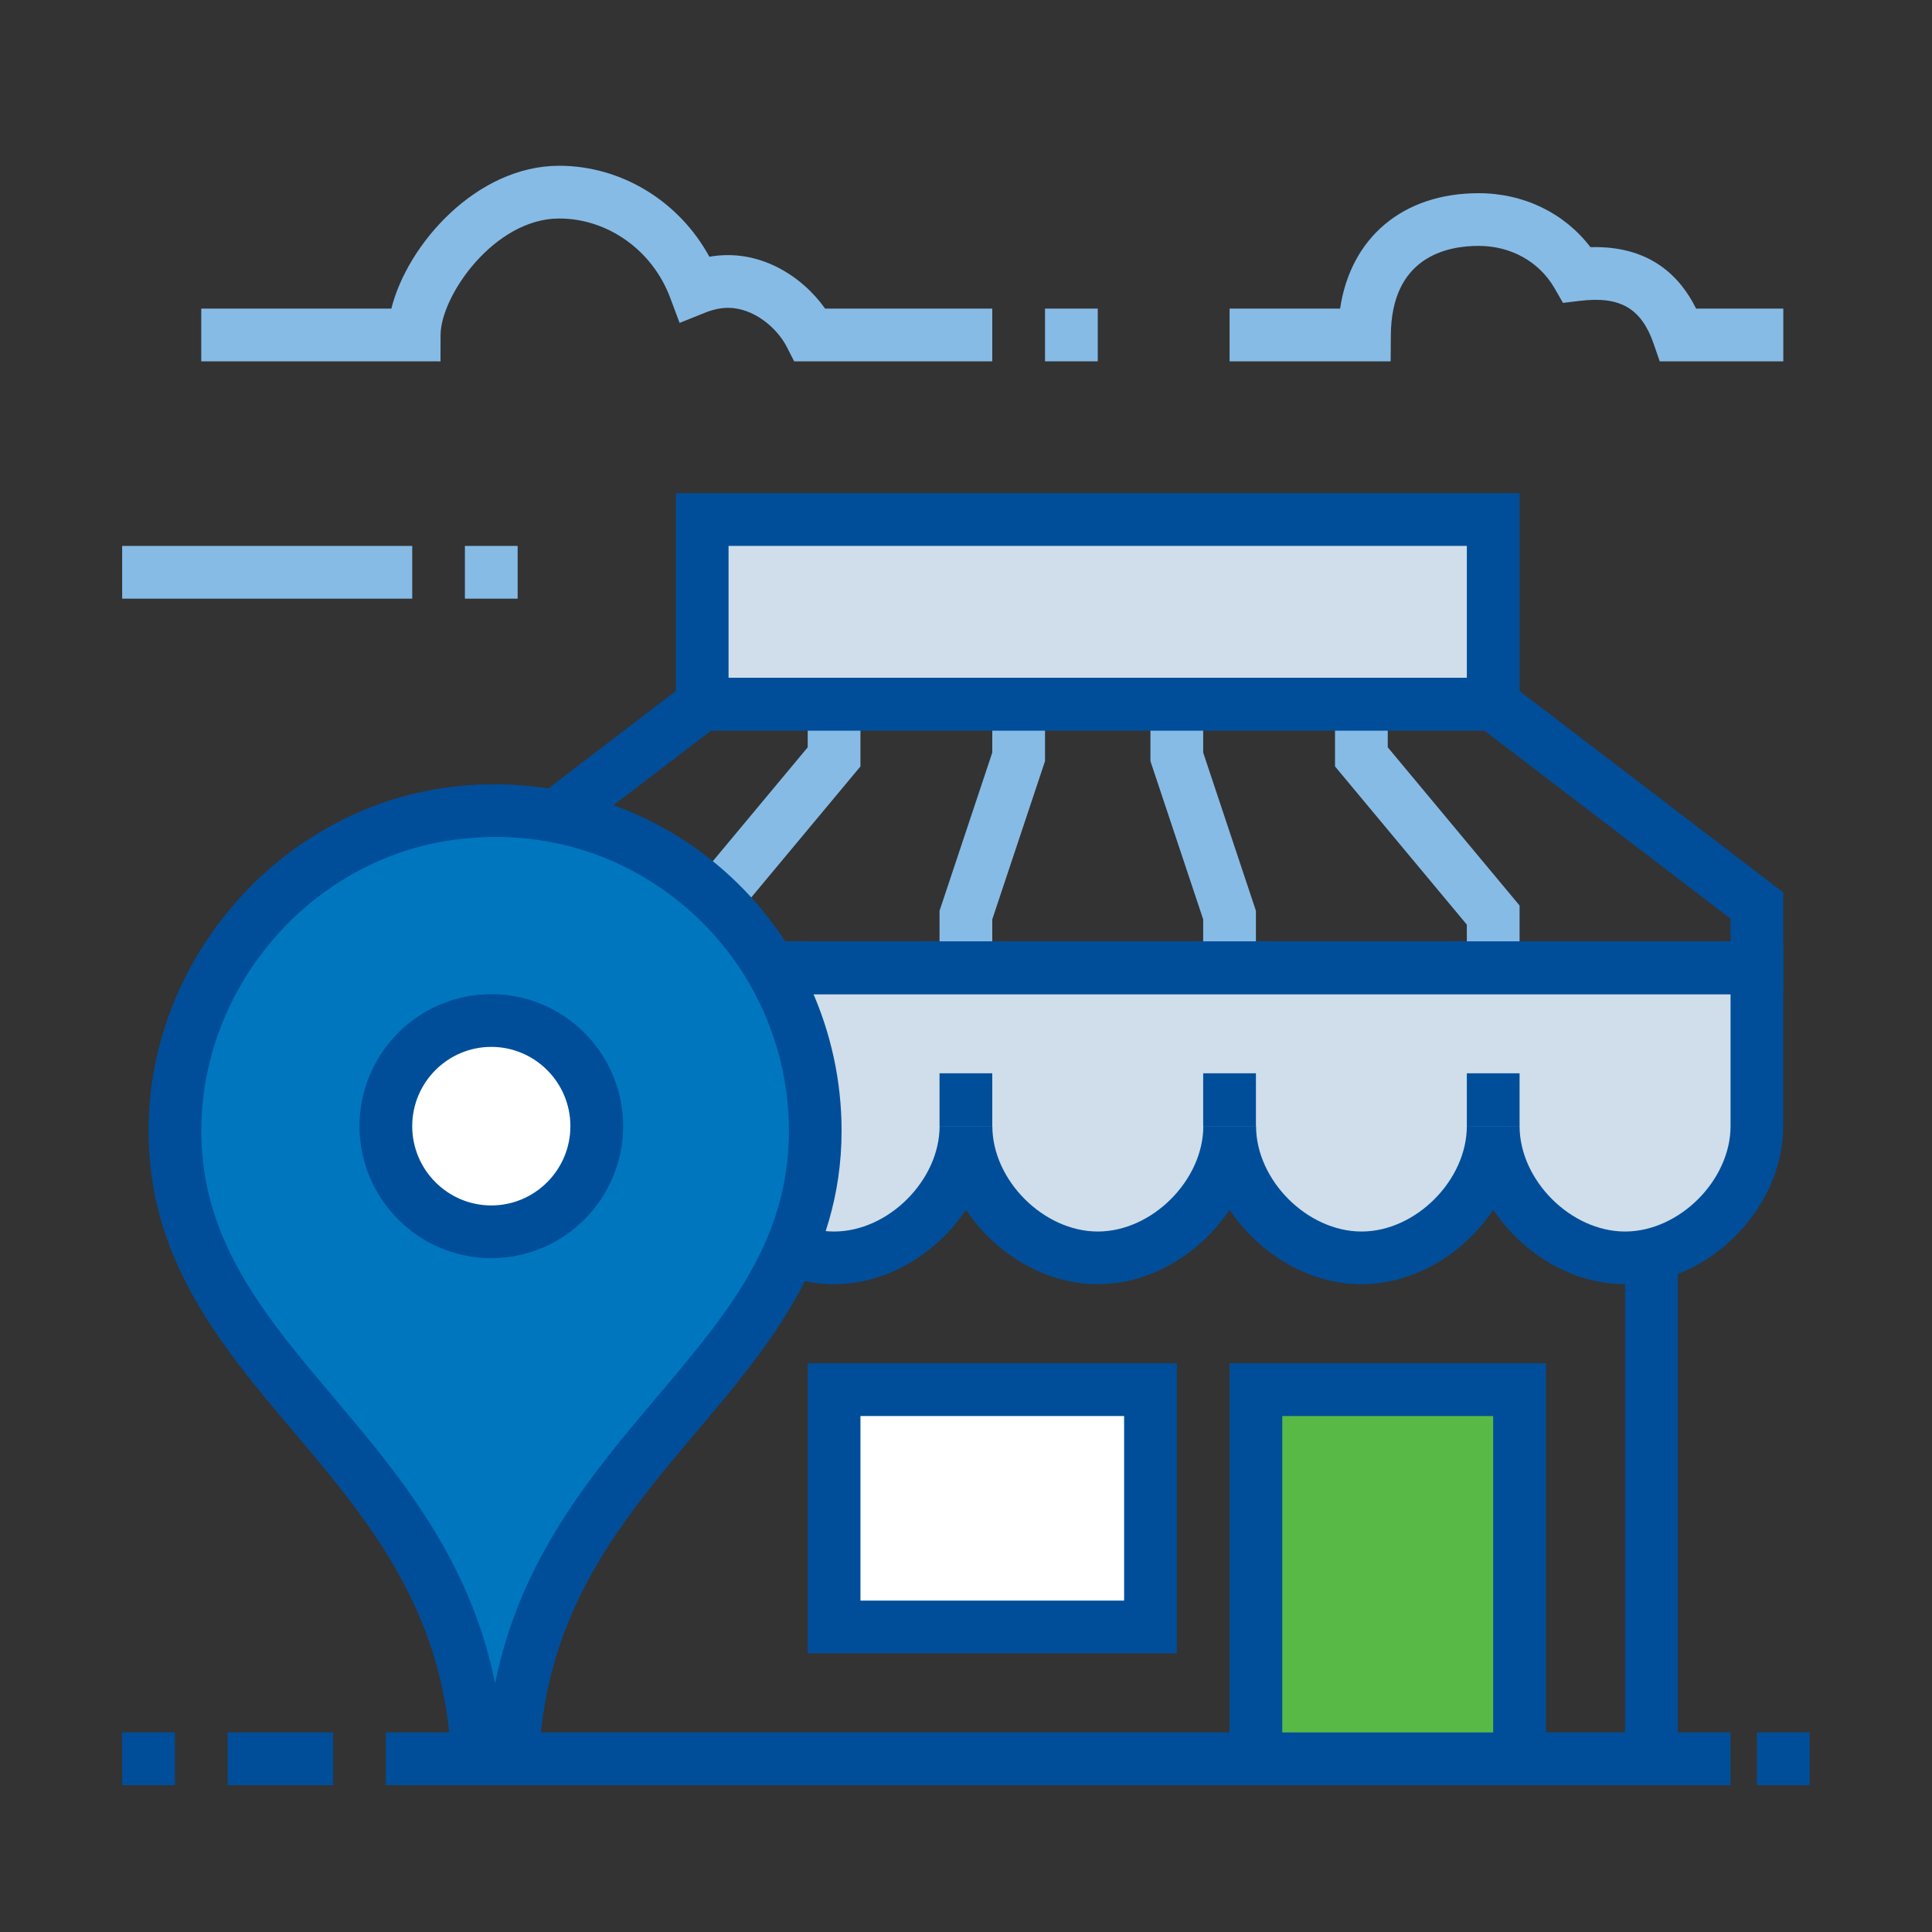 <?xml version="1.0" encoding="utf-8"?>
<!-- Generator: Adobe Illustrator 24.2.3, SVG Export Plug-In . SVG Version: 6.00 Build 0)  -->
<svg version="1.1" id="Layer_1" xmlns="http://www.w3.org/2000/svg" xmlns:xlink="http://www.w3.org/1999/xlink" x="0px" y="0px"
	 viewBox="0 0 300 300" style="enable-background:new 0 0 300 300;" xml:space="preserve">
<rect x="0" y="0" width="300" height="300" fill="#333333" stroke="none"/>
<style type="text/css">
	.st0{fill:#58B947;}
	.st1{fill:#004E9A;}
	.st2{fill:#FFFFFF;}
	.st3{fill:#0076BE;}
	.st4{fill:#CFDEEA;}
	.st5{fill:#86BBE6;}
	.st6{fill:#E9EAEB;}
	.st7{fill:none;stroke:#86BBE6;stroke-width:7;stroke-miterlimit:10;}
</style>
<g>
	<g>
		<rect x="59.91" y="269.01" class="st1" width="208.81" height="8.19"/>
	</g>
	<g>
		<polygon class="st5" points="235.96,150.28 227.77,150.28 227.77,143.58 207.3,119.01 207.3,109.34 215.49,109.34 215.49,116.04 
			235.96,140.61 		"/>
	</g>
	<g>
		<polygon class="st5" points="195.02,150.28 186.83,150.28 186.83,142.76 178.64,118.19 178.64,109.34 186.83,109.34 
			186.83,116.86 195.02,141.43 		"/>
	</g>
	<g>
		<polygon class="st5" points="113.13,150.28 104.95,150.28 104.95,140.61 125.42,116.04 125.42,109.34 133.61,109.34 
			133.61,119.01 113.13,143.58 		"/>
	</g>
	<g>
		<polygon class="st5" points="154.08,150.28 145.89,150.28 145.89,141.43 154.08,116.86 154.08,109.34 162.27,109.34 
			162.27,118.19 154.08,142.76 		"/>
	</g>
	<g>
		<path class="st5" d="M154.08,56.11h-30.76l-1.14-2.23c-1.55-3.02-5.18-6.08-9.13-6.08c-1.12,0-2.35,0.26-3.63,0.78l-3.89,1.56
			l-1.47-3.92c-2.75-7.35-9.68-12.29-17.23-12.29c-10.05,0-18.4,11.98-18.42,18.1l-0.01,4.08H31.25v-8.19h29.52
			c2.49-10,13.24-22.18,26.06-22.18c9.7,0,18.66,5.55,23.32,14.13c7.68-1.38,14.4,2.99,17.97,8.05h25.96V56.11z"/>
	</g>
	<g>
		<rect x="18.97" y="84.77" class="st5" width="45.04" height="8.19"/>
	</g>
	<g>
		<path class="st5" d="M276.91,56.11h-19.19l-0.95-2.75c-1.89-5.47-5.2-7.4-11.39-6.65l-2.68,0.32l-1.35-2.34
			c-2.37-4.07-6.76-6.51-11.75-6.51c-5.06,0-13.55,1.8-13.63,13.86l-0.03,4.07h-25.01v-8.19h17.16C209.73,36.9,217.82,30,229.6,30
			c7.02,0,13.33,3.09,17.36,8.38c9.2-0.27,13.91,4.49,16.41,9.54h13.54V56.11z"/>
	</g>
	<g>
		<rect x="252.34" y="154.37" class="st1" width="8.19" height="118.73"/>
	</g>
	<g>
		<rect x="109.04" y="80.68" class="st4" width="122.83" height="28.66"/>
		<path class="st1" d="M235.96,113.43H104.95V76.58h131.02V113.43z M113.13,105.24h114.64V84.77H113.13V105.24z"/>
	</g>
	<g>
		<path class="st4" d="M68.1,150.28v24.57c0,10.62,9.87,20.47,20.47,20.47c10.61,0,20.47-9.86,20.47-20.47
			c0,10.62,9.87,20.47,20.47,20.47c10.61,0,20.47-9.86,20.47-20.47c0,10.62,9.87,20.47,20.47,20.47c10.61,0,20.47-9.86,20.47-20.47
			c0,10.62,9.87,20.47,20.47,20.47c10.61,0,20.47-9.86,20.47-20.47c0,10.62,9.87,20.47,20.47,20.47c10.61,0,20.47-9.86,20.47-20.47
			v-24.57H68.1z"/>
		<path class="st1" d="M252.34,199.41c-8.21,0-15.95-4.77-20.47-11.57c-4.52,6.8-12.26,11.57-20.47,11.57s-15.95-4.77-20.47-11.57
			c-4.52,6.8-12.26,11.57-20.47,11.57s-15.95-4.77-20.47-11.57c-4.52,6.8-12.26,11.57-20.47,11.57s-15.95-4.77-20.47-11.57
			c-4.52,6.8-12.26,11.57-20.47,11.57C75.71,199.41,64,187.7,64,174.85v-28.66h212.9v28.66C276.91,187.7,265.2,199.41,252.34,199.41
			z M227.77,174.85h8.19c0,8.42,7.96,16.38,16.38,16.38c8.42,0,16.38-7.96,16.38-16.38v-20.47H72.19v20.47
			c0,8.42,7.96,16.38,16.38,16.38s16.38-7.96,16.38-16.38h8.19c0,8.42,7.96,16.38,16.38,16.38s16.38-7.96,16.38-16.38h8.19
			c0,8.42,7.96,16.38,16.38,16.38s16.38-7.96,16.38-16.38h8.19c0,8.42,7.96,16.38,16.38,16.38S227.77,183.26,227.77,174.85z"/>
	</g>
	<g>
		<path class="st1" d="M276.91,154.37H64v-15.79l43.65-33.34h125.6l43.65,33.34V154.37z M72.19,146.19h196.52v-3.55l-38.23-29.2
			H110.43l-38.23,29.2V146.19z"/>
	</g>
	<g>
		<rect x="104.95" y="166.66" class="st1" width="8.19" height="8.19"/>
	</g>
	<g>
		<rect x="145.89" y="166.66" class="st1" width="8.19" height="8.19"/>
	</g>
	<g>
		<rect x="186.83" y="166.66" class="st1" width="8.19" height="8.19"/>
	</g>
	<g>
		<rect x="227.77" y="166.66" class="st1" width="8.19" height="8.19"/>
	</g>
	<g>
		<rect x="35.34" y="269.01" class="st1" width="16.38" height="8.19"/>
	</g>
	<g>
		<path class="st3" d="M79.6,273.11c1.81-47.13,46.98-58.89,46.98-97.52c0-29.57-25.82-53.11-56.15-49.31
			c-25.92,3.25-45.07,26.8-43.15,52.85c2.65,35.85,45.1,48.32,46.85,93.98H79.6z"/>
		<path class="st1" d="M83.54,277.2H70.2l-0.15-3.94c-0.88-23.05-12.9-37.27-24.52-51.02c-10.32-12.21-21-24.84-22.32-42.81
			c-2.08-28.06,18.88-53.73,46.72-57.22c15.46-1.95,30.96,2.8,42.53,13.01c11.58,10.22,18.22,24.93,18.22,40.36
			c0,20.08-11.42,33.59-22.46,46.66C96.59,236,84.58,250.21,83.69,273.26L83.54,277.2z M76.95,129.96c-1.98,0-3.99,0.13-6,0.38
			c-23.58,2.96-41.33,24.71-39.57,48.49c1.13,15.32,10.5,26.4,20.41,38.13c10.04,11.88,21.21,25.1,25.09,44.41
			c3.88-19.31,15.05-32.53,25.09-44.41c11.02-13.03,20.53-24.29,20.53-41.37c0-13.08-5.63-25.56-15.45-34.22
			C98.59,133.91,88.08,129.96,76.95,129.96z"/>
	</g>
	<g>
		<ellipse class="st2" cx="76.29" cy="174.87" rx="16.38" ry="16.4"/>
		<path class="st1" d="M76.29,195.37c-11.29,0-20.47-9.2-20.47-20.5c0-11.3,9.18-20.5,20.47-20.5s20.47,9.2,20.47,20.5
			C96.76,186.17,87.57,195.37,76.29,195.37z M76.29,162.56c-6.77,0-12.28,5.52-12.28,12.31c0,6.79,5.51,12.31,12.28,12.31
			s12.28-5.52,12.28-12.31C88.57,168.08,83.06,162.56,76.29,162.56z"/>
	</g>
	<g>
		<rect x="18.97" y="269.01" class="st1" width="8.19" height="8.19"/>
	</g>
	<g>
		<rect x="195.02" y="215.79" class="st0" width="40.94" height="57.32"/>
		<path class="st1" d="M240.06,277.2h-49.13v-65.51h49.13V277.2z M199.11,269.01h32.75v-49.13h-32.75V269.01z"/>
	</g>
	<g>
		<rect x="129.51" y="215.79" class="st2" width="49.13" height="36.85"/>
		<path class="st1" d="M182.74,256.73h-57.32v-45.04h57.32V256.73z M133.61,248.54h40.94v-28.66h-40.94V248.54z"/>
	</g>
	<g>
		<rect x="72.19" y="84.77" class="st5" width="8.19" height="8.19"/>
	</g>
	<g>
		<rect x="162.27" y="47.92" class="st5" width="8.19" height="8.19"/>
	</g>
	<g>
		<rect x="272.81" y="269.01" class="st1" width="8.19" height="8.19"/>
	</g>
</g>
</svg>
